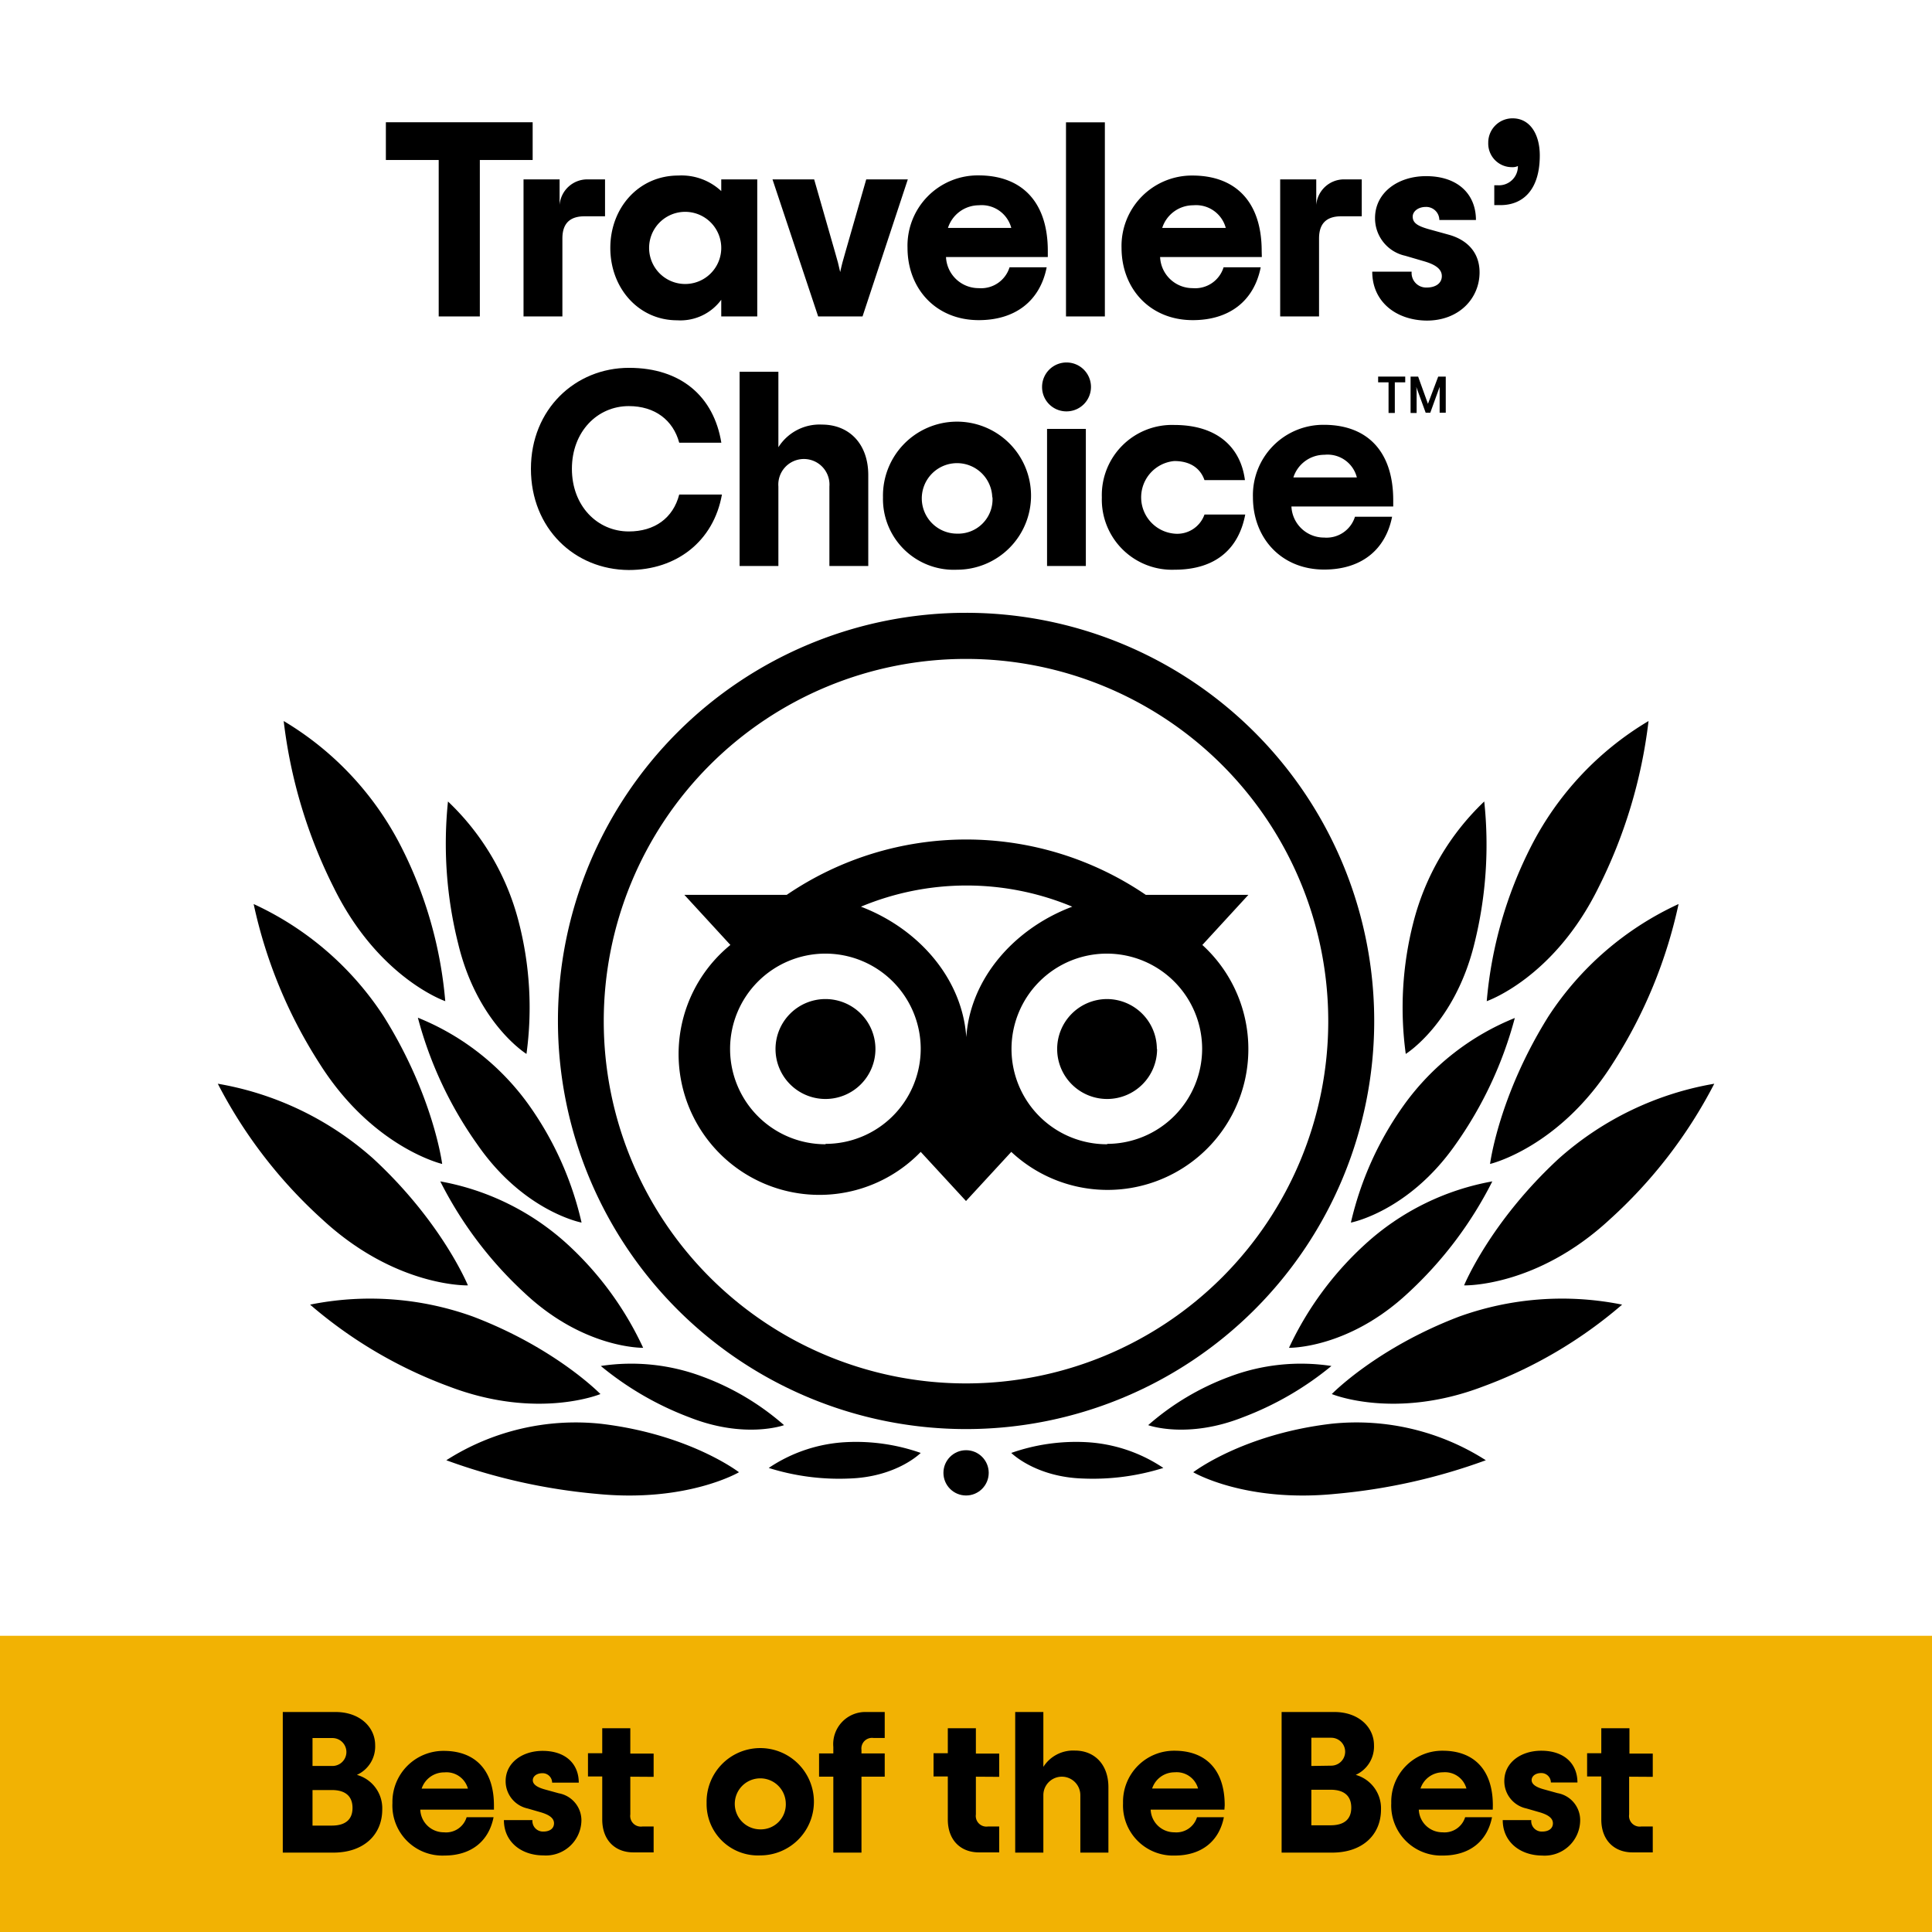 <svg xmlns="http://www.w3.org/2000/svg" viewBox="0 0 256 256"><defs><style>.cls-1{fill:none;}.cls-2{fill:#f2b203;}</style></defs><title>Asset 30</title><g id="Layer_2" data-name="Layer 2"><g id="Layer_1-2" data-name="Layer 1"><rect class="cls-1" width="256" height="256"/><rect class="cls-2" y="216.75" width="256" height="39.25"/><path d="M37.47,226.85h7c3.2,0,5.24,2,5.24,4.39a4.12,4.12,0,0,1-2.42,3.94,4.59,4.59,0,0,1,3.36,4.58c0,3.38-2.48,5.72-6.47,5.72H37.47ZM44.05,234a1.85,1.85,0,1,0,0-3.7H41.41V234Zm-.08,7.9c1.72,0,2.74-.74,2.74-2.34s-1-2.37-2.74-2.37H41.41v4.71Z"/><path d="M65.45,239.79H55.69a3.12,3.12,0,0,0,3.14,3,2.84,2.84,0,0,0,3-2h3.57c-.64,3.22-3,5.08-6.52,5.08A6.63,6.63,0,0,1,52,238.91,6.76,6.76,0,0,1,58.8,232c4.15,0,6.65,2.53,6.65,7.24ZM55.87,237H62a2.94,2.94,0,0,0-3.11-2.15A3.14,3.14,0,0,0,55.87,237Z"/><path d="M66.77,241.17h3.78A1.4,1.4,0,0,0,72,242.69c.88,0,1.41-.43,1.41-1.09s-.58-1.12-1.78-1.47l-1.73-.5A3.69,3.69,0,0,1,67,236c0-2.42,2.19-4,4.9-4,3.09,0,4.79,1.76,4.79,4.21H73.16a1.26,1.26,0,0,0-1.3-1.25c-.75,0-1.26.42-1.26.93s.48.9,1.52,1.2l1.92.53a3.64,3.64,0,0,1,3,3.64A4.71,4.71,0,0,1,72,245.85C69.09,245.85,66.77,244.07,66.77,241.17Z"/><path d="M83.52,235.42v5a1.41,1.41,0,0,0,1.6,1.6h1.49v3.43H83.92c-2.42,0-4.12-1.62-4.12-4.36v-5.7H77.91v-3.08H79.8V229h3.72v3.36h3.09v3.08Z"/><path d="M93.63,238.91a7.11,7.11,0,1,1,7.11,6.94A6.8,6.8,0,0,1,93.63,238.91Zm10.49,0a3.38,3.38,0,1,0-3.38,3.49A3.31,3.31,0,0,0,104.12,238.91Z"/><path d="M114.15,231.88v.46h3.08v3.08h-3.08v10.06h-3.73V235.42h-1.89v-3.08h1.89v-.86a4.26,4.26,0,0,1,4.39-4.63h2.42v3.44h-1.49A1.41,1.41,0,0,0,114.15,231.88Z"/><path d="M129.31,235.42v5a1.41,1.41,0,0,0,1.6,1.6h1.49v3.43h-2.69c-2.42,0-4.12-1.62-4.12-4.36v-5.7H123.7v-3.08h1.89V229h3.72v3.36h3.09v3.08Z"/><path d="M134.52,226.85h3.73v7.27a4.68,4.68,0,0,1,4.18-2.16c2.6,0,4.44,1.84,4.44,4.85v8.67h-3.72v-7.61a2.45,2.45,0,1,0-4.9,0v7.61h-3.73Z"/><path d="M162.24,239.79h-9.77a3.13,3.13,0,0,0,3.14,3,2.86,2.86,0,0,0,3-2h3.56c-.64,3.22-3,5.08-6.52,5.08a6.64,6.64,0,0,1-6.84-6.94,6.76,6.76,0,0,1,6.82-6.95c4.15,0,6.65,2.53,6.65,7.24Zm-9.58-2.8h6.09a2.94,2.94,0,0,0-3.11-2.15A3.12,3.12,0,0,0,152.66,237Z"/><path d="M169.82,226.85h7c3.19,0,5.24,2,5.24,4.39a4.12,4.12,0,0,1-2.42,3.94,4.6,4.6,0,0,1,3.35,4.58c0,3.38-2.47,5.72-6.47,5.72h-6.7Zm6.57,7.11a1.85,1.85,0,1,0,0-3.7h-2.63V234Zm-.08,7.9c1.73,0,2.74-.74,2.74-2.34s-1-2.37-2.74-2.37h-2.55v4.71Z"/><path d="M197.8,239.79H188a3.13,3.13,0,0,0,3.14,3,2.86,2.86,0,0,0,3-2h3.56c-.64,3.22-3,5.08-6.52,5.08a6.63,6.63,0,0,1-6.83-6.94,6.76,6.76,0,0,1,6.81-6.95c4.15,0,6.65,2.53,6.65,7.24Zm-9.58-2.8h6.09a2.94,2.94,0,0,0-3.11-2.15A3.12,3.12,0,0,0,188.22,237Z"/><path d="M199.12,241.17h3.78a1.39,1.39,0,0,0,1.46,1.52c.88,0,1.41-.43,1.41-1.09s-.58-1.12-1.78-1.47l-1.73-.5a3.69,3.69,0,0,1-2.93-3.65c0-2.42,2.18-4,4.9-4,3.08,0,4.79,1.76,4.79,4.21H205.5a1.26,1.26,0,0,0-1.3-1.25c-.75,0-1.25.42-1.25.93s.48.9,1.52,1.2l1.91.53a3.63,3.63,0,0,1,3,3.64,4.71,4.71,0,0,1-5.05,4.63C201.43,245.85,199.12,244.07,199.12,241.17Z"/><path d="M215.87,235.42v5a1.41,1.41,0,0,0,1.6,1.6H219v3.43h-2.69c-2.42,0-4.13-1.62-4.13-4.36v-5.7h-1.88v-3.08h1.88V229h3.73v3.36H219v3.08Z"/><circle cx="128.01" cy="195.16" r="3"/><path d="M128,81.2a54.08,54.08,0,1,0,54.09,54.08A54.08,54.08,0,0,0,128,81.2Zm0,102.11a48,48,0,1,1,48-48A48,48,0,0,1,128,183.31ZM116,139a6.62,6.62,0,1,1-6.62-6.62A6.62,6.62,0,0,1,116,139Zm37.32,0a6.62,6.62,0,1,1-6.62-6.62A6.63,6.63,0,0,1,153.29,139Zm6-13.79,6.1-6.64H151.82a42.25,42.25,0,0,0-47.57,0H90.68l6.1,6.64A18.66,18.66,0,1,0,122,152.63l6,6.51,6-6.51a18.66,18.66,0,1,0,25.26-27.47Zm-49.9,26.41A12.63,12.63,0,1,1,122,139,12.62,12.62,0,0,1,109.35,151.57Zm18.66-13c0-8.31-6-15.43-14-18.48a36.33,36.33,0,0,1,28,0C134.06,123.15,128,130.28,128,138.58Zm18.66,13A12.63,12.63,0,1,1,159.29,139,12.62,12.62,0,0,1,146.67,151.57Z"/><path d="M97.92,195.08s-6.55-5.05-18.36-6.43a31.82,31.82,0,0,0-20.42,4.84A78.12,78.12,0,0,0,79,197.94C91,199.15,97.92,195.08,97.92,195.08Z"/><path d="M79.56,184.72s-5.9-6.08-16.87-10.26a40.17,40.17,0,0,0-21.6-1.59,59.9,59.9,0,0,0,18.42,10.85C71.2,188.18,79.56,184.72,79.56,184.72Z"/><path d="M62,170.32s-3.43-8.39-12.57-16.82a41.41,41.41,0,0,0-20.57-9.9,63.45,63.45,0,0,0,13.87,18C52.48,170.61,62,170.32,62,170.32Z"/><path d="M58.59,154.23s-1.14-9-7.75-19.56a41,41,0,0,0-17.23-14.88,63.83,63.83,0,0,0,8.69,21.07C49.34,152.07,58.59,154.23,58.59,154.23Z"/><path d="M59,132.66a55.45,55.45,0,0,0-5.86-20.5A41,41,0,0,0,37.59,95.54a66.35,66.35,0,0,0,6.65,22.1C50.15,129.63,59,132.66,59,132.66Z"/><path d="M85.22,178.59a43.24,43.24,0,0,0-10.14-13.82,33.87,33.87,0,0,0-16.74-8.23,51.86,51.86,0,0,0,11.2,14.82C77.43,178.76,85.22,178.59,85.22,178.59Z"/><path d="M103.89,188.84a34.43,34.43,0,0,0-10.75-6.41A26.81,26.81,0,0,0,79.61,181a41.3,41.3,0,0,0,11.73,6.8C98.73,190.72,103.89,188.84,103.89,188.84Z"/><path d="M122,192.52a25.85,25.85,0,0,0-9.86-1.43,20.17,20.17,0,0,0-10.28,3.42,31.12,31.12,0,0,0,10.7,1.4C118.86,195.7,122,192.52,122,192.52Z"/><path d="M77.06,162A43.48,43.48,0,0,0,70,146.31a33.45,33.45,0,0,0-14.63-11.46,51.86,51.86,0,0,0,7.91,16.84C69.43,160.56,77.06,162,77.06,162Z"/><path d="M69.76,139.65a45.31,45.31,0,0,0-1-17.39,33.42,33.42,0,0,0-9.4-16.06A54.36,54.36,0,0,0,60.7,125C63.24,135.63,69.76,139.65,69.76,139.65Z"/><path d="M158.11,195.08s6.55-5.05,18.35-6.43a31.8,31.8,0,0,1,20.42,4.84A78,78,0,0,1,177,197.94C165,199.15,158.11,195.08,158.11,195.08Z"/><path d="M176.47,184.72s5.9-6.08,16.86-10.26a40.21,40.21,0,0,1,21.61-1.59,59.87,59.87,0,0,1-18.43,10.85C184.83,188.18,176.47,184.72,176.47,184.72Z"/><path d="M194,170.32s3.43-8.39,12.57-16.82a41.46,41.46,0,0,1,20.58-9.9,63.45,63.45,0,0,1-13.87,18C203.55,170.61,194,170.32,194,170.32Z"/><path d="M197.44,154.23s1.13-9,7.74-19.56a41.07,41.07,0,0,1,17.24-14.88,63.83,63.83,0,0,1-8.69,21.07C206.68,152.07,197.44,154.23,197.44,154.23Z"/><path d="M197,132.66a55.6,55.6,0,0,1,5.87-20.5,41,41,0,0,1,15.57-16.62,66.35,66.35,0,0,1-6.65,22.1C205.88,129.63,197,132.66,197,132.66Z"/><path d="M170.8,178.59A43.38,43.38,0,0,1,181,164.77a33.83,33.83,0,0,1,16.74-8.23,51.86,51.86,0,0,1-11.2,14.82C178.6,178.76,170.8,178.59,170.8,178.59Z"/><path d="M152.14,188.84a34.43,34.43,0,0,1,10.75-6.41A26.81,26.81,0,0,1,176.42,181a41.46,41.46,0,0,1-11.74,6.8C157.29,190.72,152.14,188.84,152.14,188.84Z"/><path d="M134,192.52a25.93,25.93,0,0,1,9.87-1.43,20.22,20.22,0,0,1,10.28,3.42,31.21,31.21,0,0,1-10.71,1.4C137.17,195.7,134,192.52,134,192.52Z"/><path d="M179,162a43.55,43.55,0,0,1,7.08-15.65,33.51,33.51,0,0,1,14.64-11.46,52.12,52.12,0,0,1-7.91,16.84C186.6,160.56,179,162,179,162Z"/><path d="M186.27,139.65a45.41,45.41,0,0,1,1-17.39,33.51,33.51,0,0,1,9.4-16.06,54.19,54.19,0,0,1-1.3,18.81C192.78,135.63,186.27,139.65,186.27,139.65Z"/><path d="M70.58,21.2h-7V41.93H58.13V21.2h-7v-5H70.58Z"/><path d="M80.17,23.77v4.89H77.46c-2,0-2.94,1-2.94,2.94V41.93H69.37V23.77h4.78v3.39a3.68,3.68,0,0,1,3.78-3.39Z"/><path d="M80.87,32.85c0-5.33,3.78-9.59,9-9.59a7.72,7.72,0,0,1,5.7,2.06V23.77h4.77V41.93H95.57V39.72a6.72,6.72,0,0,1-5.85,2.72C84.62,42.44,80.87,38.18,80.87,32.85Zm14.7,0a4.78,4.78,0,1,0-9.56,0,4.78,4.78,0,1,0,9.56,0Z"/><path d="M102.36,23.77h5.52l2.75,9.59c.33,1.11.52,1.84.7,2.69.18-.85.37-1.58.7-2.69l2.75-9.59h5.51l-6,18.16h-5.88Z"/><path d="M138.84,34.06H125.35a4.32,4.32,0,0,0,4.34,4.12,3.94,3.94,0,0,0,4.08-2.76h4.92c-.88,4.45-4.15,7-9,7-5.7,0-9.44-4.19-9.44-9.59a9.32,9.32,0,0,1,9.4-9.59c5.73,0,9.19,3.49,9.19,10ZM125.61,30.2H134a4.06,4.06,0,0,0-4.3-3A4.32,4.32,0,0,0,125.61,30.2Z"/><path d="M141.25,16.21h5.15V41.93h-5.15Z"/><path d="M167.2,34.06H153.72a4.31,4.31,0,0,0,4.33,4.12,3.93,3.93,0,0,0,4.08-2.76h4.92c-.88,4.45-4.15,7-9,7-5.69,0-9.44-4.19-9.44-9.59A9.33,9.33,0,0,1,158,23.26c5.73,0,9.18,3.49,9.18,10ZM154,30.2h8.42a4.07,4.07,0,0,0-4.3-3A4.32,4.32,0,0,0,154,30.2Z"/><path d="M180.44,23.77v4.89h-2.72c-2,0-2.94,1-2.94,2.94V41.93h-5.15V23.77h4.78v3.39a3.69,3.69,0,0,1,3.79-3.39Z"/><path d="M181.83,36h5.22a1.93,1.93,0,0,0,2,2.1c1.21,0,2-.59,2-1.51s-.81-1.54-2.46-2l-2.39-.7a5.08,5.08,0,0,1-4-5c0-3.34,3-5.55,6.76-5.55,4.26,0,6.61,2.43,6.61,5.81h-4.85a1.74,1.74,0,0,0-1.8-1.73c-1,0-1.73.59-1.73,1.28,0,.85.67,1.25,2.1,1.66l2.64.73c2.43.66,4.12,2.32,4.12,5,0,3.41-2.68,6.39-7,6.39C185,42.44,181.83,40,181.83,36Z"/><path d="M198,24.55h.48A2.51,2.51,0,0,0,201.13,22a1.55,1.55,0,0,1-.74.15,3.13,3.13,0,0,1-3.19-3.23,3.21,3.21,0,0,1,3.23-3.24c2.32,0,3.6,2.13,3.6,4.92,0,4.49-2.17,6.58-5.22,6.58H198Z"/><path d="M70.35,62.12c0-7.9,5.88-13.38,13-13.38,6.9,0,11.24,3.82,12.23,9.92H90c-.81-3-3.23-4.85-6.68-4.85-4.16,0-7.54,3.38-7.54,8.31s3.38,8.3,7.54,8.3c3.41,0,5.87-1.76,6.68-4.89h5.66c-1.1,6.18-6,10-12.34,10C76.11,75.49,70.35,70,70.35,62.12Z"/><path d="M98,49.26h5.14v10a6.45,6.45,0,0,1,5.77-3c3.6,0,6.14,2.54,6.14,6.69V75H109.9V64.47a3.39,3.39,0,1,0-6.76,0V75H98Z"/><path d="M117,65.9a9.81,9.81,0,1,1,9.81,9.59A9.38,9.38,0,0,1,117,65.9Zm14.48,0a4.67,4.67,0,1,0-4.67,4.81A4.55,4.55,0,0,0,131.51,65.9Z"/><path d="M138.08,51.28a3.24,3.24,0,1,1,3.23,3.23A3.22,3.22,0,0,1,138.08,51.28Zm.66,5.55h5.14V75h-5.14Z"/><path d="M146,65.9a9.3,9.3,0,0,1,9.59-9.59c5.74,0,8.82,3,9.37,7.31h-5.36c-.52-1.5-1.8-2.53-4-2.53a4.83,4.83,0,0,0,0,9.62,3.83,3.83,0,0,0,4-2.53H165c-.84,4.44-3.82,7.31-9.37,7.31A9.3,9.3,0,0,1,146,65.9Z"/><path d="M184.61,67.11H171.12a4.32,4.32,0,0,0,4.34,4.12,3.94,3.94,0,0,0,4.08-2.76h4.92c-.88,4.45-4.15,7-9,7-5.7,0-9.44-4.19-9.44-9.59a9.33,9.33,0,0,1,9.4-9.59c5.73,0,9.19,3.49,9.19,10Zm-13.23-3.85h8.41a4,4,0,0,0-4.29-3A4.32,4.32,0,0,0,171.38,63.26Z"/><polygon points="182.61 49.9 186.2 49.9 186.2 50.66 184.82 50.66 184.82 54.72 183.99 54.72 183.99 50.66 182.61 50.66 182.61 49.9"/><path d="M189.21,53.51l-1.3-3.61h-1v4.82h.8V52c0-.27,0-.49-.05-.74l1.25,3.43h.61l1.24-3.43c0,.25,0,.47,0,.74v2.69h.81V49.9h-1Z"/></g></g></svg>